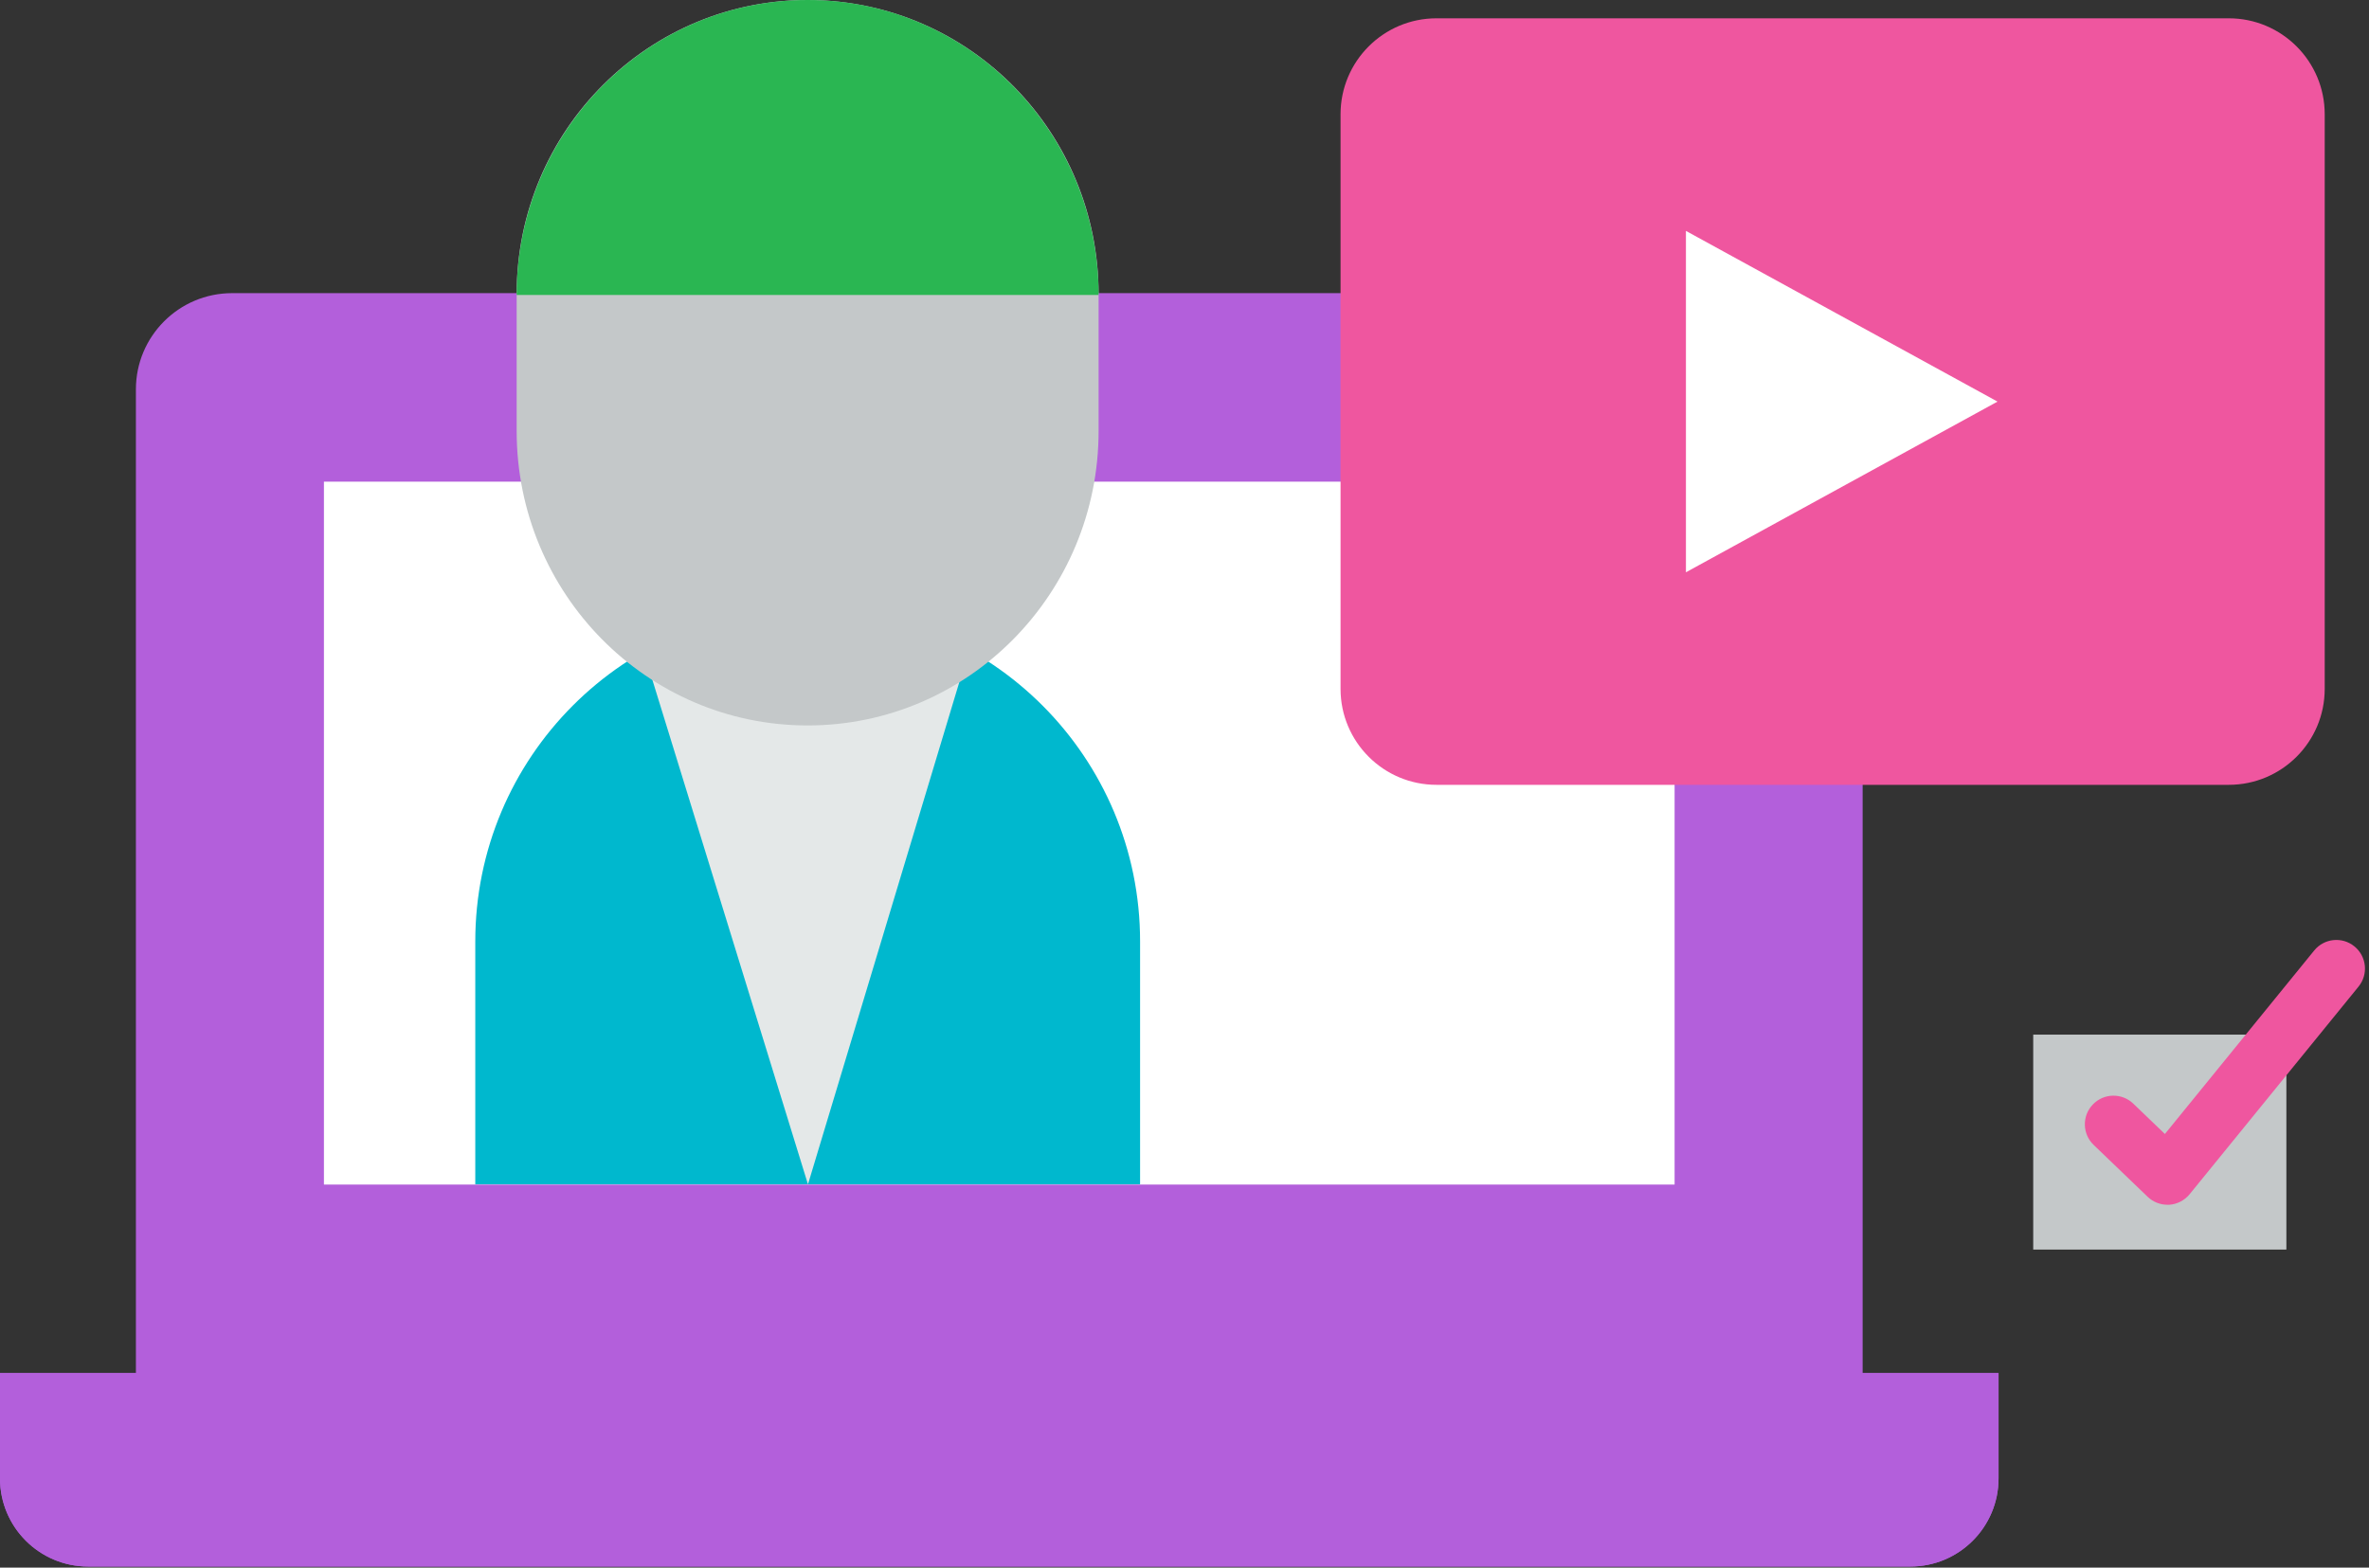 <?xml version="1.0" encoding="UTF-8"?>
<svg xmlns="http://www.w3.org/2000/svg" width="414" height="274" viewBox="0 0 414 274" fill="none">
  <rect x="0" y="0" width="414" height="274" fill="#333333" stroke="none"/>
  <g id="elearning-inner" clip-path="url(#clip0_808_2)">
    <g id="Group">
      <g id="Layer 2">
        <g id="Layer 1">
          <g id="Group_2">
            <g id="Group_3">
              <path id="Vector" d="M325.51 250.068H23.75V68.058C23.75 58.768 31.28 51.238 40.57 51.238H308.69C317.98 51.238 325.51 58.768 325.51 68.058V250.058V250.068Z" fill="#B35FDB"></path>
              <path id="Vector_2" d="M333.86 273.81H15.4C6.9 273.81 0 266.92 0 258.41V240H349.26V258.41C349.26 266.91 342.37 273.81 333.86 273.81Z" fill="#B35FDB"></path>
              <g id="Vector_3" style="mix-blend-mode:multiply">
                <path d="M333.86 273.81H15.4C6.9 273.81 0 266.92 0 258.41V240H349.26V258.41C349.26 266.91 342.37 273.81 333.86 273.81Z" fill="#B35FDB"></path>
              </g>
              <path id="Vector_4" d="M292.649 84.188V207.048H56.609V84.188H292.649Z" fill="white"></path>
            </g>
            <g id="Group_4">
              <path id="Vector_5" d="M199.239 206.999V164.549C199.239 132.369 173.219 106.289 141.129 106.289H141.039H141.259H141.169C109.069 106.289 83.059 132.379 83.059 164.549V206.999H199.249H199.239Z" fill="#00B8CE"></path>
              <path id="Vector_6" d="M113.598 106.27L113.668 117.73L141.198 207.01L168.098 117.73L168.738 106.27H113.598Z" fill="#E4E8E8"></path>
              <path id="Vector_7" d="M141.759 1.91485e-05C113.429 -0.35 90.289 22.75 90.289 51.36V75.31C90.289 103.75 113.059 126.8 141.139 126.8C169.219 126.8 191.989 103.75 191.989 75.31V51.36C191.989 23.24 169.599 0.35 141.759 1.91485e-05Z" fill="#C4C8C9"></path>
              <path id="Vector_8" d="M191.989 51.56C191.989 23.08 169.219 0 141.139 0C113.059 0 90.289 23.08 90.289 51.56H191.989Z" fill="#2AB652"></path>
            </g>
            <g id="Group_5">
              <path id="utube" d="M389.49 137.179H251.04C241.78 137.179 234.27 129.669 234.27 120.409V19.969C234.27 10.709 241.78 3.199 251.04 3.199H389.49C398.75 3.199 406.26 10.709 406.26 19.969V120.409C406.26 129.669 398.75 137.179 389.49 137.179Z" fill="#EF569F"></path>
              <path id="Vector_9" d="M349.069 70.189L294.629 40.359V100.029L349.069 70.199V70.189Z" fill="white"></path>
            </g>
            <g id="Group_6">
              <path id="Vector_10" d="M355.32 180.84H399.56V218.41H355.32V180.84Z" fill="#C4C8C9"></path>
              <path id="Vector_11" d="M378.781 210.578C377.491 210.578 376.251 210.078 375.321 209.188L365.881 200.118C363.891 198.208 363.821 195.038 365.741 193.048C367.651 191.058 370.821 190.988 372.811 192.908L378.331 198.208L404.421 166.138C406.161 163.998 409.311 163.668 411.451 165.418C413.591 167.158 413.921 170.308 412.171 172.448L382.651 208.738C381.771 209.818 380.471 210.488 379.081 210.578C378.981 210.578 378.871 210.578 378.771 210.578H378.781Z" fill="#EF569F"></path>
            </g>
          </g>
        </g>
      </g>
    </g>
  </g>
  <defs>
    <clipPath id="clip0_808_2">
      <rect width="413.3" height="273.81" fill="white"></rect>
    </clipPath>
  </defs>
</svg>
